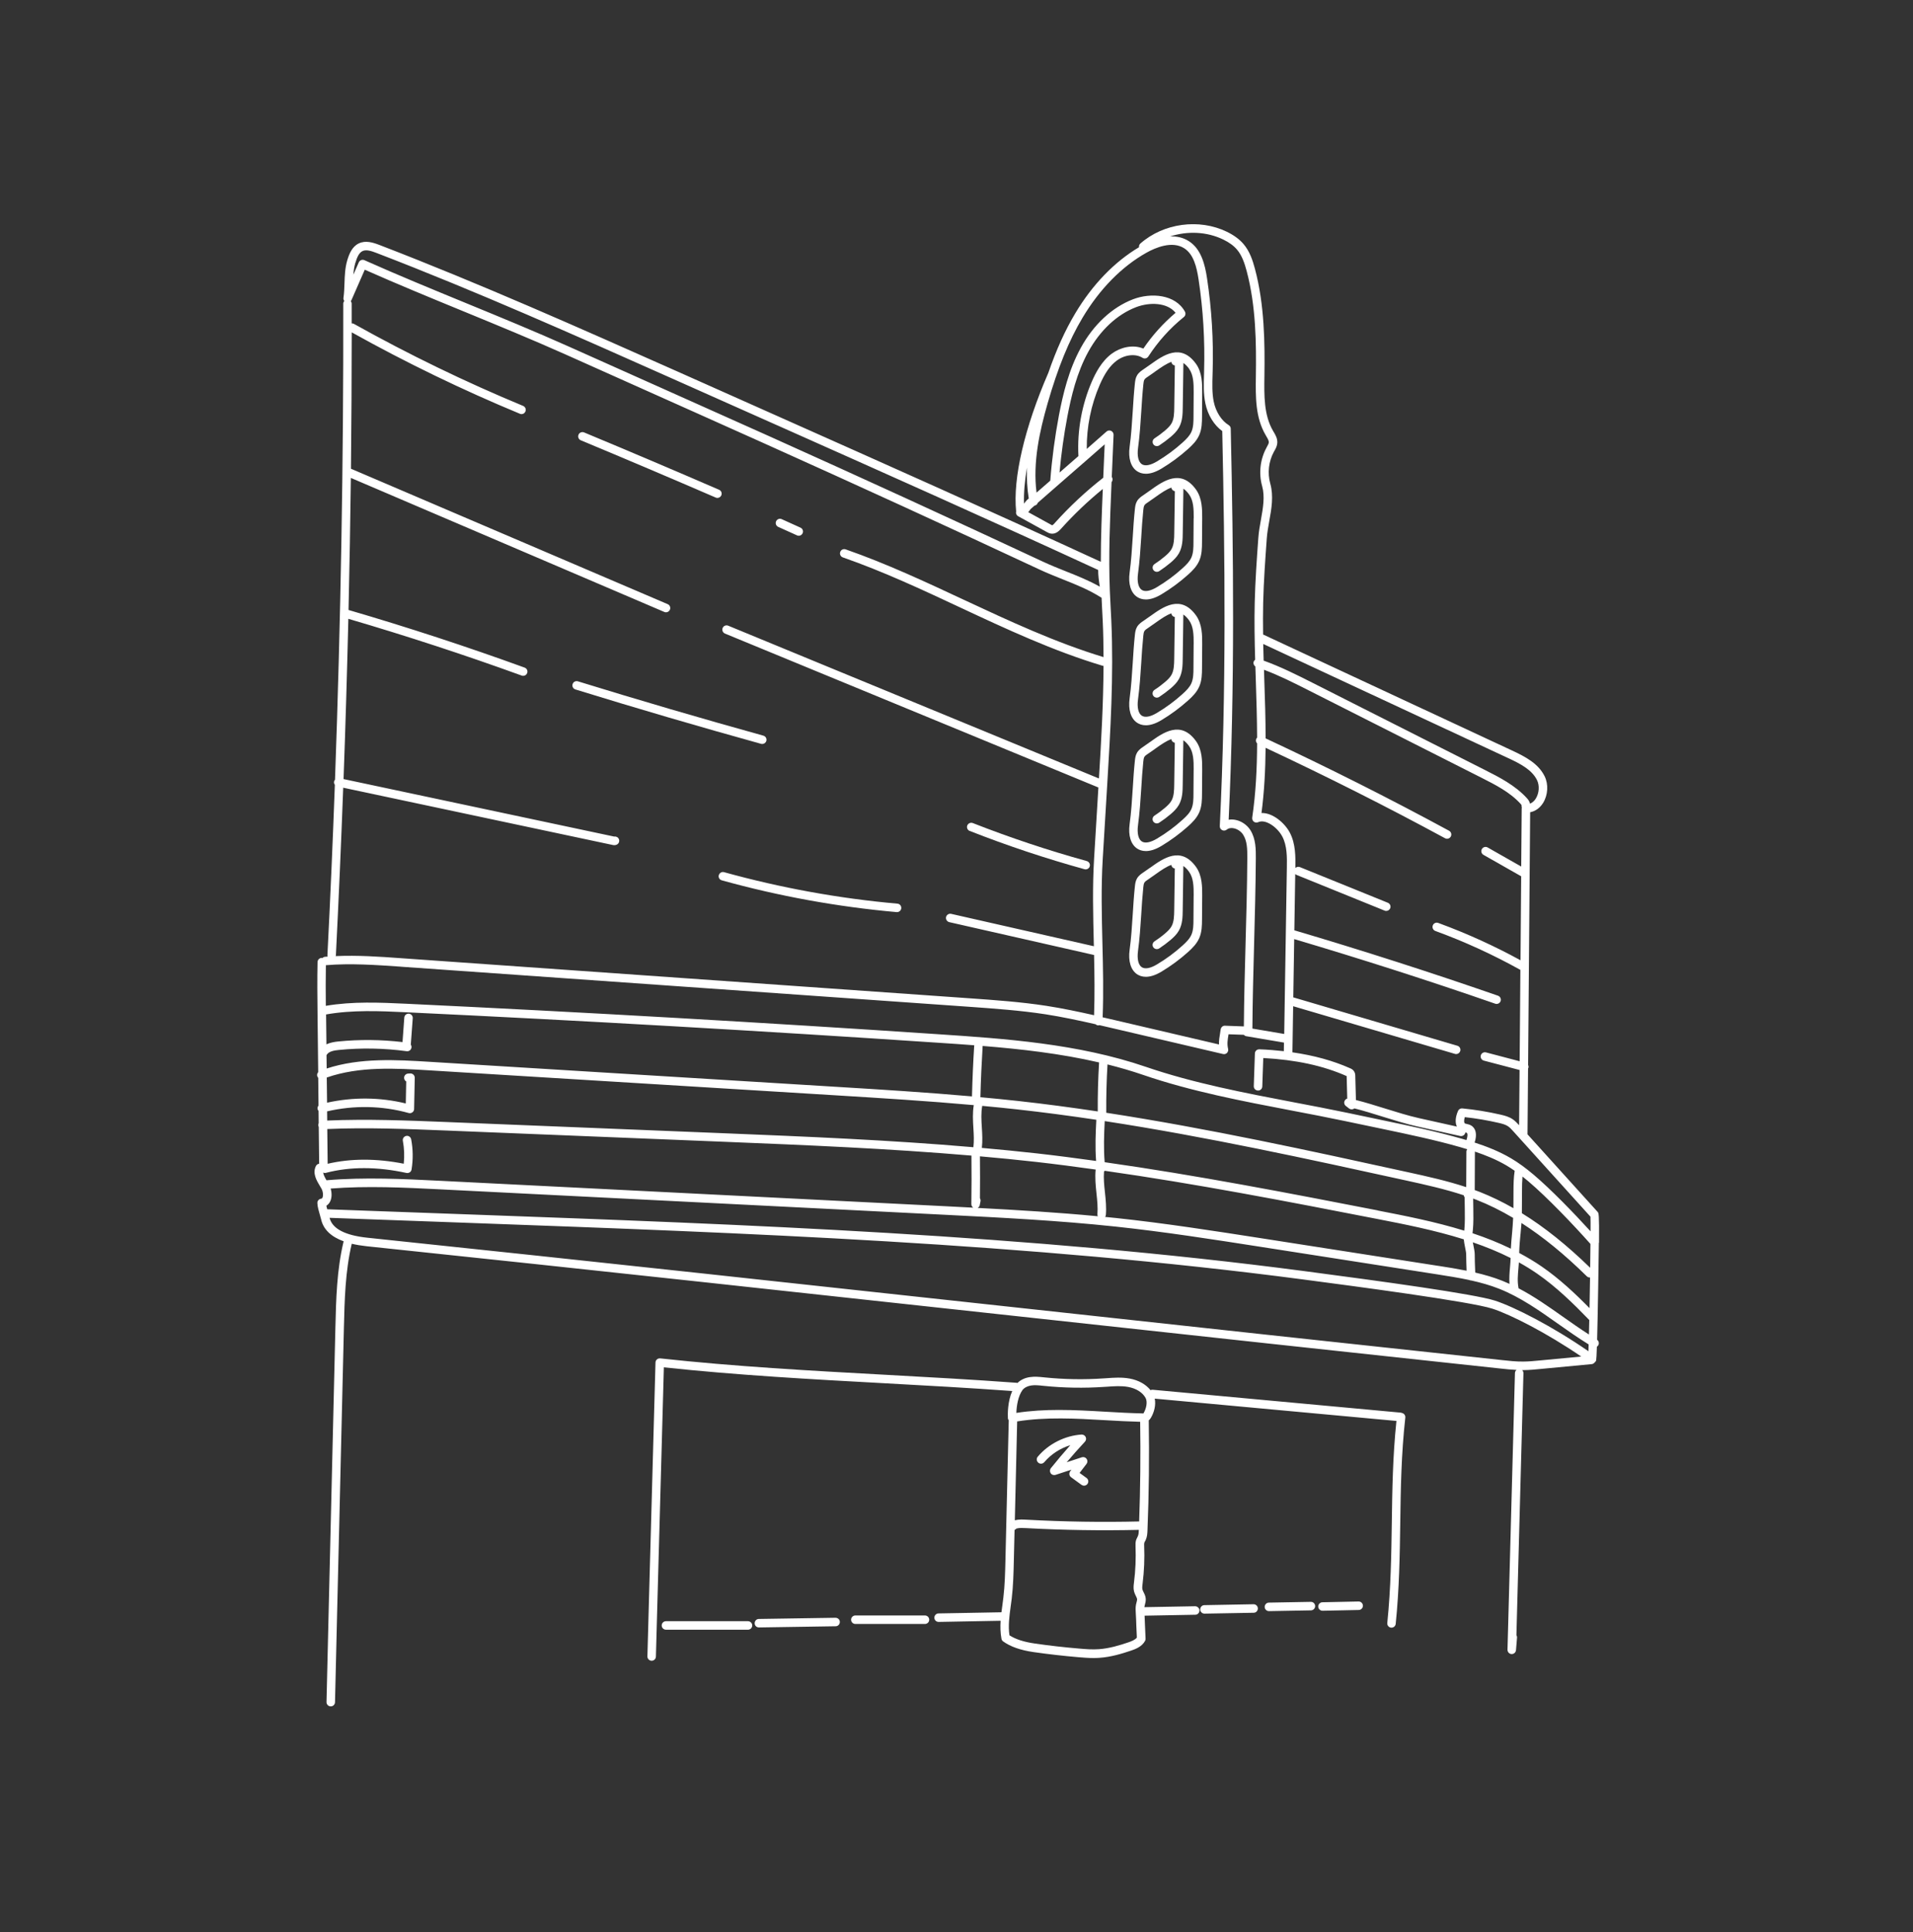 <svg xmlns="http://www.w3.org/2000/svg" fill="none" viewBox="0 0 100 101" height="101" width="100">
<rect x="0" y="0" width="100" height="101" fill="#333333" stroke="none"/>
<g clip-path="url(#clip0_2166_4841)">
<path fill="white" d="M83.587 64.967C83.587 64.967 83.587 64.958 83.587 64.954C83.6 63.452 83.571 63.418 83.513 63.354L79.849 59.301L79.878 55.859C79.885 55.846 79.892 55.835 79.896 55.819C79.909 55.766 79.9 55.715 79.88 55.671L79.987 42.462C80.26 42.41 80.5 42.239 80.665 41.973C80.92 41.559 80.951 40.999 80.743 40.58C80.414 39.915 79.745 39.562 79.029 39.229L66.027 33.17C66.02 32.614 66.018 32.056 66.031 31.506C66.058 30.386 66.14 29.248 66.22 28.144C66.24 27.851 66.294 27.557 66.349 27.244C66.465 26.6 66.585 25.933 66.403 25.286C66.247 24.729 66.316 24.116 66.596 23.609L66.62 23.567C66.685 23.453 66.756 23.325 66.769 23.162C66.787 22.927 66.671 22.731 66.576 22.573L66.547 22.525C66.067 21.705 66.08 20.678 66.096 19.674C66.12 17.945 66.105 15.944 65.6 14.05C65.481 13.604 65.327 13.139 65.007 12.762C64.796 12.513 64.512 12.302 64.141 12.12C62.685 11.411 60.824 11.662 59.61 12.733C59.553 12.784 59.533 12.855 59.541 12.924C58.257 13.688 57.108 14.875 56.213 16.372C55.682 17.259 55.222 18.27 54.802 19.487C53.553 22.367 52.94 25.006 53.118 26.742C53.111 26.766 53.109 26.793 53.111 26.82C53.12 26.891 53.162 26.955 53.225 26.988L54.724 27.815C54.78 27.846 54.855 27.886 54.951 27.897C55.209 27.928 55.384 27.73 55.471 27.635C56.14 26.891 56.871 26.195 57.648 25.562C57.595 26.813 57.544 28.09 57.544 29.37C51.985 26.806 46.306 24.276 40.811 21.827L35.392 19.412C30.328 17.161 25.093 14.83 19.834 12.806C19.497 12.677 19.108 12.553 18.75 12.728C18.403 12.897 18.255 13.268 18.152 13.611C18.035 14.01 18.021 14.417 18.008 14.81C17.999 15.072 17.99 15.321 17.955 15.57C17.946 15.63 17.963 15.69 17.999 15.735C17.966 15.772 17.944 15.821 17.944 15.877C17.959 24.131 17.812 32.465 17.512 40.76C17.49 40.786 17.473 40.817 17.464 40.853C17.45 40.917 17.468 40.98 17.504 41.028C17.395 44.01 17.266 46.985 17.115 49.947C17.115 49.969 17.119 49.989 17.124 50.009C17.079 50.011 17.035 50.014 16.992 50.018C16.939 50.023 16.893 50.047 16.857 50.083C16.846 50.083 16.837 50.076 16.826 50.076C16.708 50.072 16.602 50.169 16.599 50.294C16.579 51.198 16.588 52.118 16.599 53.015L16.633 56.05C16.579 56.111 16.559 56.195 16.59 56.275C16.602 56.302 16.617 56.326 16.635 56.346L16.65 57.795C16.608 57.848 16.586 57.917 16.604 57.988C16.613 58.023 16.63 58.05 16.653 58.077L16.659 58.717C16.644 58.748 16.635 58.783 16.637 58.821C16.637 58.855 16.648 58.886 16.662 58.912L16.684 60.836C16.613 60.845 16.548 60.89 16.513 60.959C16.324 61.341 16.55 61.714 16.73 62.014C16.755 62.054 16.779 62.094 16.802 62.134C16.886 62.281 16.91 62.507 16.853 62.618C16.835 62.654 16.817 62.663 16.79 62.665C16.675 62.676 16.586 62.776 16.59 62.892C16.595 63.081 16.662 63.303 16.717 63.496C16.744 63.585 16.768 63.669 16.786 63.745C16.904 64.269 17.299 64.651 17.968 64.894C17.966 64.903 17.959 64.909 17.957 64.918C17.604 66.398 17.568 67.929 17.532 69.408L17.068 88.979C17.066 89.101 17.161 89.203 17.286 89.205H17.29C17.41 89.205 17.51 89.11 17.512 88.988L17.977 69.417C18.012 67.96 18.048 66.453 18.388 65.02C18.619 65.076 18.875 65.118 19.157 65.149C30.79 66.369 42.642 67.66 54.105 68.909C62.086 69.777 70.338 70.677 78.439 71.544C78.712 71.573 78.994 71.604 79.276 71.617C79.227 71.655 79.194 71.71 79.192 71.777L78.803 86.241C78.801 86.361 78.892 86.464 79.014 86.47C79.018 86.47 79.023 86.47 79.025 86.47C79.141 86.47 79.236 86.381 79.247 86.266L79.301 85.615C79.305 85.566 79.292 85.522 79.269 85.481L79.636 71.79C79.636 71.726 79.612 71.668 79.567 71.626C79.576 71.626 79.583 71.626 79.592 71.626C79.605 71.626 79.621 71.626 79.634 71.626C79.938 71.624 80.24 71.595 80.534 71.566L83.204 71.313C83.269 71.306 83.322 71.273 83.358 71.226C83.376 71.213 83.393 71.195 83.407 71.177C83.407 71.177 83.407 71.177 83.407 71.175C83.415 71.164 83.424 71.15 83.431 71.137C83.433 71.13 83.438 71.124 83.44 71.102C83.44 71.097 83.44 71.093 83.44 71.088C83.449 71.022 83.462 70.855 83.475 70.402C83.504 70.384 83.529 70.359 83.547 70.328C83.604 70.231 83.576 70.106 83.487 70.039C83.502 69.471 83.522 68.604 83.544 67.269C83.562 66.258 83.571 65.518 83.578 64.969L83.587 64.967ZM20.945 50.536L50.674 52.633C51.983 52.727 53.336 52.822 54.649 53.024C55.524 53.16 56.404 53.349 57.266 53.544C57.304 53.578 57.349 53.6 57.402 53.604C57.406 53.604 57.408 53.604 57.413 53.604C57.435 53.604 57.453 53.598 57.473 53.593C57.715 53.649 57.955 53.704 58.193 53.76L63.932 55.102C63.95 55.106 63.965 55.108 63.983 55.108C64.041 55.108 64.099 55.086 64.141 55.042C64.194 54.986 64.216 54.908 64.198 54.833C64.136 54.577 64.172 54.358 64.219 54.08C64.219 54.075 64.219 54.073 64.219 54.069L65.018 54.097C65.049 54.133 65.092 54.16 65.141 54.169L67.118 54.504L67.111 54.953C66.7 54.906 66.276 54.873 65.829 54.855C65.772 54.855 65.712 54.873 65.669 54.915C65.625 54.955 65.6 55.011 65.598 55.071L65.54 56.782C65.536 56.904 65.632 57.006 65.756 57.01C65.883 57.019 65.98 56.919 65.985 56.797L66.036 55.311C67.74 55.402 69.167 55.711 70.389 56.253C70.391 56.253 70.393 56.253 70.395 56.255C70.395 56.259 70.395 56.264 70.395 56.266L70.426 57.43C70.369 57.448 70.317 57.49 70.289 57.548C70.244 57.641 70.271 57.755 70.353 57.817L70.52 57.948C70.589 58.001 70.68 58.01 70.757 57.972C70.773 57.964 70.786 57.955 70.8 57.944C71.273 58.063 71.775 58.219 72.264 58.372C72.873 58.561 73.499 58.757 74.079 58.886L76.33 59.388C76.346 59.392 76.363 59.392 76.379 59.392C76.481 59.392 76.572 59.321 76.597 59.219C76.597 59.212 76.597 59.206 76.597 59.199C76.625 59.206 76.654 59.212 76.67 59.221C76.73 59.255 76.721 59.414 76.656 59.601C76.59 59.581 76.525 59.561 76.461 59.543C75.128 59.161 73.753 58.872 72.417 58.592L70.404 58.17C69.491 57.979 68.549 57.799 67.636 57.626C65.049 57.133 62.374 56.621 59.901 55.773C56.355 54.557 52.491 54.297 49.081 54.069C39.84 53.449 30.468 52.913 21.227 52.473C19.854 52.409 18.437 52.344 17.032 52.582C17.026 51.88 17.021 51.167 17.035 50.458C18.328 50.351 19.654 50.445 20.939 50.534L20.945 50.536ZM66.156 39.093C69.318 40.573 72.473 42.159 75.537 43.821C75.57 43.839 75.606 43.848 75.643 43.848C75.721 43.848 75.799 43.806 75.839 43.732C75.897 43.624 75.857 43.49 75.75 43.43C72.617 41.73 69.391 40.109 66.158 38.6C66.158 37.584 66.125 36.571 66.091 35.576C66.085 35.389 66.08 35.2 66.074 35.014C66.878 35.316 67.658 35.709 68.416 36.094L77.421 40.648C78.165 41.024 78.934 41.413 79.492 42.028C79.52 42.062 79.534 42.079 79.538 42.088C79.534 42.13 79.538 42.179 79.552 42.226C79.552 42.235 79.545 42.244 79.545 42.255L79.52 45.301L77.765 44.303C77.659 44.243 77.523 44.281 77.463 44.388C77.403 44.495 77.441 44.63 77.547 44.69L79.518 45.81L79.483 50.2C78.127 49.458 76.71 48.812 75.261 48.278C75.25 48.272 75.237 48.267 75.223 48.263L75.17 48.245C75.055 48.209 74.932 48.272 74.895 48.387C74.857 48.501 74.917 48.625 75.028 48.667C76.557 49.225 78.054 49.911 79.476 50.703L79.438 55.48L77.679 55.017C77.561 54.986 77.439 55.057 77.407 55.175C77.376 55.293 77.448 55.415 77.565 55.446L79.434 55.937L79.409 58.823C79.314 58.717 79.207 58.601 79.072 58.51C78.876 58.379 78.661 58.321 78.436 58.27C77.781 58.119 77.11 58.01 76.441 57.944C76.346 57.935 76.254 57.988 76.217 58.077C76.074 58.404 76.059 58.69 76.157 58.895L74.181 58.455C73.621 58.33 73.002 58.137 72.402 57.95C71.895 57.792 71.375 57.63 70.88 57.506L70.846 56.255C70.846 56.193 70.842 56.09 70.775 55.995C70.713 55.908 70.629 55.868 70.575 55.846C69.68 55.448 68.682 55.175 67.56 55.013L67.598 52.602L76.057 55.095C76.077 55.102 76.099 55.104 76.119 55.104C76.214 55.104 76.303 55.042 76.332 54.944C76.368 54.826 76.299 54.702 76.181 54.669L67.605 52.14L67.653 49.094C71.168 50.136 74.704 51.269 78.161 52.471C78.185 52.48 78.21 52.484 78.234 52.484C78.325 52.484 78.412 52.427 78.443 52.336C78.483 52.22 78.421 52.093 78.305 52.053C74.801 50.836 71.22 49.687 67.66 48.634L67.707 45.69C67.727 45.712 67.754 45.728 67.782 45.741L72.379 47.605C72.406 47.616 72.435 47.621 72.464 47.621C72.553 47.621 72.635 47.567 72.671 47.483C72.717 47.37 72.662 47.241 72.548 47.194L67.951 45.33C67.867 45.297 67.776 45.317 67.713 45.377C67.722 44.81 67.734 44.11 67.42 43.519C67.16 43.033 66.54 42.484 65.943 42.502C66.091 41.373 66.147 40.235 66.158 39.098L66.156 39.093ZM78.907 67.118C78.785 67.062 78.663 67.009 78.536 66.958C78.074 66.775 77.596 66.638 77.117 66.527L77.11 66.36C77.099 66.105 77.09 65.842 77.09 65.58C77.09 65.44 77.056 65.276 77.021 65.105C77.01 65.051 76.999 64.998 76.99 64.945C77.665 65.176 78.33 65.445 78.965 65.765C78.961 65.92 78.95 66.078 78.934 66.245C78.909 66.531 78.885 66.824 78.907 67.115V67.118ZM75.195 66.178L65.98 64.74C63.481 64.351 60.897 63.947 58.335 63.674C58.146 63.654 57.957 63.636 57.768 63.618C57.791 63.587 57.806 63.554 57.808 63.514C57.842 63.116 57.8 62.721 57.76 62.338C57.719 61.961 57.682 61.605 57.711 61.25C57.717 61.245 57.722 61.239 57.728 61.232C57.735 61.223 57.737 61.214 57.744 61.205C62.525 61.885 67.298 62.809 71.942 63.714C73.415 64 74.99 64.309 76.517 64.789C76.528 64.92 76.557 65.058 76.583 65.196C76.612 65.338 76.643 65.487 76.643 65.58C76.643 65.851 76.654 66.118 76.663 66.378V66.429C76.172 66.331 75.679 66.251 75.19 66.176L75.195 66.178ZM17.068 61.703C16.975 61.545 16.908 61.412 16.895 61.301C16.937 61.319 16.986 61.328 17.035 61.314C18.299 60.983 19.717 60.985 21.25 61.319C21.265 61.321 21.281 61.323 21.296 61.323C21.341 61.323 21.385 61.31 21.421 61.285C21.472 61.252 21.505 61.196 21.514 61.136C21.599 60.612 21.592 60.081 21.494 59.561C21.472 59.441 21.356 59.359 21.236 59.383C21.116 59.406 21.036 59.521 21.059 59.641C21.132 60.037 21.148 60.437 21.105 60.836C19.674 60.554 18.341 60.556 17.128 60.839L17.108 59.023C19.181 58.934 21.287 59.019 23.329 59.101L37.82 59.688C42.078 59.861 46.448 60.041 50.781 60.412C50.789 61.254 50.789 62.107 50.776 62.949C50.776 63.027 50.816 63.094 50.876 63.134C50.385 63.109 49.896 63.083 49.41 63.058L23.036 61.73C21.081 61.632 19.059 61.532 17.066 61.701L17.068 61.703ZM51.325 58.95C51.3 58.552 51.278 58.177 51.345 57.812C51.952 57.868 52.558 57.928 53.16 57.995C54.544 58.148 55.926 58.332 57.309 58.539C57.273 59.246 57.242 59.97 57.297 60.692C56.273 60.55 55.247 60.414 54.222 60.299C53.26 60.19 52.294 60.097 51.325 60.01C51.367 59.652 51.347 59.294 51.325 58.948V58.95ZM17.066 55.16C17.066 55.16 17.077 55.146 17.084 55.137C17.186 54.962 17.477 54.911 17.717 54.889C18.89 54.773 20.076 54.795 21.245 54.953C21.252 54.953 21.261 54.953 21.267 54.955C21.39 54.968 21.494 54.88 21.51 54.76C21.516 54.704 21.501 54.653 21.474 54.611L21.576 53.231C21.585 53.109 21.494 53.002 21.372 52.993C21.247 52.982 21.143 53.075 21.134 53.198L21.041 54.477C19.925 54.346 18.794 54.335 17.677 54.446C17.479 54.466 17.257 54.504 17.064 54.595L17.046 53.033C18.426 52.789 19.843 52.853 21.216 52.918C30.455 53.355 39.822 53.893 49.061 54.513C49.67 54.553 50.294 54.595 50.927 54.644C50.87 55.528 50.832 56.426 50.809 57.317C48.425 57.106 46.03 56.957 43.695 56.815L22.443 55.508C20.743 55.404 18.83 55.286 17.077 55.859L17.068 55.157L17.066 55.16ZM76.701 60.077C76.674 60.112 76.654 60.157 76.654 60.205L76.645 62.061C75.646 61.73 74.617 61.503 73.613 61.283C68.456 60.152 63.161 58.992 57.828 58.172C57.822 57.333 57.844 56.484 57.893 55.646C58.524 55.804 59.148 55.984 59.761 56.195C62.263 57.053 64.954 57.566 67.556 58.063C68.467 58.237 69.407 58.417 70.315 58.608L72.331 59.03C73.653 59.308 75.021 59.594 76.339 59.972C76.457 60.005 76.577 60.041 76.699 60.079L76.701 60.077ZM72.026 63.278C67.356 62.37 62.559 61.441 57.746 60.757C57.684 60.045 57.713 59.317 57.748 58.608C63.072 59.426 68.362 60.585 73.517 61.716C74.512 61.934 75.534 62.161 76.519 62.487C76.519 62.494 76.519 62.501 76.519 62.51C76.528 62.541 76.543 62.567 76.561 62.592L76.57 63.196C76.574 63.545 76.581 63.905 76.55 64.254C76.548 64.28 76.546 64.307 76.541 64.336C75.028 63.869 73.477 63.565 72.024 63.283L72.026 63.278ZM57.386 58.103C55.995 57.895 54.602 57.708 53.209 57.555C52.558 57.484 51.905 57.419 51.249 57.359C51.272 56.466 51.312 55.566 51.367 54.68C53.356 54.84 55.431 55.075 57.453 55.542C57.402 56.391 57.377 57.253 57.384 58.103H57.386ZM51.216 62.994L51.254 62.803C51.265 62.745 51.254 62.69 51.225 62.643C51.234 61.912 51.232 61.176 51.225 60.45C52.209 60.536 53.194 60.632 54.171 60.743C55.207 60.861 56.242 60.996 57.275 61.141C57.231 61.563 57.275 61.981 57.317 62.385C57.357 62.763 57.395 63.12 57.366 63.478C57.364 63.516 57.373 63.549 57.386 63.583C55.293 63.383 53.18 63.256 51.103 63.147C51.16 63.116 51.205 63.065 51.218 62.996L51.216 62.994ZM76.974 64.469C76.981 64.409 76.988 64.349 76.994 64.289C77.028 63.918 77.021 63.545 77.016 63.185L77.008 62.658C77.065 62.681 77.123 62.701 77.179 62.723C77.821 62.974 78.459 63.289 79.098 63.669C79.087 63.934 79.065 64.207 79.041 64.478C79.016 64.743 78.992 65.014 78.978 65.278C78.33 64.963 77.659 64.698 76.974 64.469ZM79.483 64.52C79.501 64.327 79.518 64.132 79.534 63.936C80.658 64.656 81.787 65.578 82.947 66.72C82.989 66.762 83.047 66.784 83.102 66.784C83.107 66.784 83.113 66.782 83.118 66.782C83.109 67.318 83.1 67.867 83.091 68.386C82.338 67.62 81.516 66.849 80.598 66.216C80.218 65.953 79.82 65.718 79.414 65.502C79.421 65.187 79.449 64.849 79.481 64.522L79.483 64.52ZM83.124 66.276C81.916 65.098 80.734 64.151 79.554 63.423L79.561 62.245C79.561 62.001 79.565 61.752 79.587 61.508C79.685 61.585 79.785 61.667 79.887 61.752C80.896 62.609 82.254 64.034 83.138 65.029C83.135 65.407 83.129 65.831 83.124 66.276ZM79.116 62.243L79.112 63.16C78.523 62.823 77.934 62.541 77.343 62.307C77.259 62.274 77.174 62.245 77.09 62.214L77.099 60.205C77.099 60.205 77.099 60.205 77.099 60.203C77.65 60.388 78.225 60.619 78.756 60.932C78.896 61.014 79.036 61.108 79.178 61.205C79.123 61.554 79.118 61.903 79.116 62.243ZM17.079 56.331C18.786 55.733 20.707 55.848 22.412 55.953L43.664 57.259C46.041 57.406 48.479 57.555 50.903 57.773C50.836 58.177 50.858 58.584 50.883 58.979C50.905 59.326 50.921 59.654 50.883 59.974C46.519 59.597 42.122 59.417 37.838 59.243L23.347 58.657C21.303 58.575 19.19 58.49 17.104 58.579L17.099 58.099C18.506 57.773 19.974 57.799 21.365 58.186C21.385 58.19 21.405 58.195 21.425 58.195C21.472 58.195 21.518 58.179 21.558 58.15C21.614 58.11 21.647 58.046 21.647 57.977L21.681 56.344C21.681 56.282 21.656 56.222 21.612 56.179C21.567 56.137 21.505 56.115 21.445 56.117L21.332 56.124C21.21 56.133 21.116 56.237 21.125 56.359C21.13 56.435 21.172 56.499 21.234 56.537L21.212 57.686C19.863 57.357 18.452 57.346 17.097 57.646L17.081 56.333L17.079 56.331ZM17.104 63.216C17.086 63.154 17.07 63.092 17.059 63.034C17.139 62.985 17.206 62.912 17.253 62.821C17.357 62.616 17.35 62.354 17.284 62.134C19.19 61.987 21.132 62.081 23.014 62.176L49.388 63.505C52.309 63.652 55.331 63.805 58.288 64.12C60.839 64.391 63.419 64.794 65.925 65.185L75.124 66.62C75.679 66.707 76.243 66.796 76.801 66.915C76.832 66.931 76.865 66.94 76.899 66.94C76.901 66.94 76.905 66.94 76.908 66.94C77.405 67.051 77.896 67.187 78.37 67.375C79.472 67.811 80.472 68.517 81.438 69.2C81.956 69.566 82.493 69.942 83.044 70.282C83.04 70.417 83.036 70.537 83.033 70.639C81.158 69.34 79.152 68.32 78.152 67.995C77.074 67.647 72.244 66.984 68.156 66.447C53.74 64.551 38.98 64.014 24.705 63.494L17.099 63.218L17.104 63.216ZM81.696 68.833C80.956 68.311 80.196 67.773 79.378 67.347C79.378 67.338 79.378 67.329 79.378 67.32C79.312 66.998 79.343 66.651 79.376 66.284C79.385 66.189 79.392 66.091 79.398 65.993C79.723 66.173 80.038 66.367 80.345 66.578C81.356 67.275 82.256 68.157 83.078 69.008C83.071 69.277 83.067 69.533 83.06 69.764C82.596 69.468 82.14 69.146 81.696 68.833ZM83.142 64.369C82.262 63.403 81.082 62.185 80.174 61.414C79.756 61.061 79.367 60.776 78.981 60.55C78.365 60.188 77.703 59.93 77.083 59.73C77.223 59.315 77.156 58.981 76.892 58.832C76.817 58.79 76.739 58.772 76.677 58.759C76.639 58.75 76.605 58.743 76.585 58.735C76.525 58.703 76.521 58.568 76.57 58.401C77.163 58.466 77.756 58.566 78.338 58.701C78.521 58.743 78.694 58.788 78.827 58.877C78.925 58.941 79.01 59.037 79.101 59.137L83.14 63.605C83.144 63.72 83.147 63.996 83.144 64.371L83.142 64.369ZM78.843 39.633C79.483 39.931 80.081 40.244 80.345 40.78C80.485 41.062 80.46 41.459 80.285 41.742C80.223 41.844 80.123 41.959 79.976 42.011C79.952 41.873 79.858 41.773 79.818 41.728C79.205 41.053 78.361 40.626 77.619 40.251L68.613 35.696C67.791 35.28 66.945 34.854 66.056 34.536C66.047 34.247 66.04 33.956 66.034 33.665L78.841 39.633H78.843ZM63.943 12.522C64.258 12.675 64.494 12.848 64.665 13.051C64.927 13.359 65.061 13.771 65.167 14.166C65.658 16.006 65.674 17.97 65.649 19.678C65.634 20.734 65.618 21.825 66.163 22.751L66.194 22.805C66.265 22.925 66.332 23.036 66.325 23.129C66.32 23.193 66.276 23.269 66.231 23.351L66.207 23.398C65.874 24.007 65.789 24.74 65.976 25.409C66.129 25.957 66.025 26.546 65.914 27.168C65.858 27.479 65.8 27.799 65.778 28.119C65.698 29.226 65.616 30.37 65.589 31.499C65.565 32.492 65.583 33.498 65.612 34.489C65.578 34.516 65.549 34.549 65.534 34.592C65.503 34.687 65.543 34.787 65.623 34.843C65.632 35.094 65.638 35.345 65.647 35.592C65.68 36.571 65.709 37.565 65.714 38.56C65.698 38.578 65.683 38.596 65.672 38.618C65.632 38.704 65.652 38.8 65.714 38.864C65.709 40.164 65.647 41.468 65.458 42.746C65.447 42.826 65.481 42.908 65.545 42.957C65.609 43.006 65.698 43.015 65.772 42.981C66.154 42.804 66.771 43.244 67.027 43.724C67.287 44.212 67.278 44.823 67.269 45.363L67.131 54.053L65.467 53.771C65.478 52.304 65.518 50.82 65.556 49.383C65.596 47.907 65.636 46.381 65.647 44.872C65.649 44.423 65.654 43.864 65.365 43.401C65.189 43.119 64.876 42.908 64.55 42.855C64.439 42.837 64.33 42.835 64.227 42.855C64.558 35.812 64.476 28.87 64.336 22.409C64.336 22.334 64.294 22.265 64.23 22.225C63.854 21.996 63.554 21.527 63.447 21C63.354 20.543 63.37 20.054 63.385 19.578L63.39 19.412C63.439 17.788 63.339 16.15 63.096 14.544C62.988 13.819 62.788 13.022 62.152 12.611C61.841 12.411 61.501 12.346 61.166 12.362C62.07 12.066 63.088 12.106 63.947 12.524L63.943 12.522ZM54.76 21.096C55.298 19.223 55.88 17.794 56.593 16.603C57.488 15.106 58.639 13.935 59.926 13.213C60.392 12.951 61.272 12.571 61.908 12.982C62.394 13.297 62.554 13.95 62.654 14.608C62.894 16.188 62.99 17.801 62.943 19.398L62.939 19.563C62.923 20.063 62.905 20.581 63.01 21.089C63.134 21.694 63.461 22.225 63.892 22.536C64.032 29.064 64.112 36.078 63.763 43.188C63.759 43.275 63.805 43.357 63.885 43.397C63.963 43.437 64.056 43.426 64.125 43.373C64.239 43.279 64.379 43.279 64.474 43.297C64.676 43.33 64.878 43.466 64.987 43.641C65.192 43.968 65.205 44.375 65.201 44.874C65.192 46.379 65.15 47.903 65.109 49.376C65.072 50.776 65.032 52.222 65.021 53.658L64.038 53.622C63.925 53.613 63.827 53.7 63.81 53.813C63.801 53.882 63.79 53.949 63.779 54.013C63.745 54.209 63.714 54.4 63.721 54.602L58.293 53.333C58.077 53.282 57.857 53.231 57.639 53.182C57.691 51.887 57.66 50.585 57.628 49.321C57.593 47.874 57.555 46.379 57.644 44.906L57.877 41.044C58.046 38.233 58.222 35.325 58.093 32.456C58.082 32.219 58.068 31.981 58.057 31.743C58.042 31.452 58.026 31.161 58.015 30.872C57.942 29.059 58.022 27.213 58.097 25.426L58.106 25.202C58.171 25.127 58.175 25.015 58.117 24.933L58.211 22.736C58.215 22.647 58.164 22.565 58.084 22.525C58.004 22.487 57.908 22.5 57.842 22.56C57.502 22.862 57.155 23.167 56.809 23.469C56.8 22.323 57.029 21.172 57.486 20.121C57.757 19.498 58.033 19.105 58.384 18.847C58.806 18.536 59.359 18.479 59.724 18.705C59.826 18.77 59.961 18.739 60.028 18.636C60.535 17.854 61.159 17.159 61.886 16.572C61.97 16.506 61.992 16.386 61.941 16.292C61.443 15.386 60.168 15.284 59.221 15.648C58.131 16.068 57.162 16.97 56.495 18.188C55.862 19.343 55.564 20.616 55.355 21.709C55.142 22.836 54.989 23.984 54.902 25.127C54.662 25.335 54.425 25.542 54.184 25.753C53.98 24.155 54.353 22.516 54.76 21.098V21.096ZM56.373 23.827C56.373 23.827 56.375 23.836 56.377 23.84C56.089 24.091 55.8 24.344 55.515 24.591C55.473 24.629 55.429 24.666 55.386 24.704C55.475 23.729 55.611 22.751 55.793 21.789C55.995 20.729 56.282 19.498 56.886 18.396C57.504 17.27 58.391 16.441 59.384 16.059C60.095 15.786 61.017 15.81 61.452 16.352C60.808 16.897 60.241 17.525 59.768 18.223C59.202 17.988 58.553 18.17 58.124 18.483C57.582 18.881 57.269 19.503 57.08 19.936C56.551 21.154 56.306 22.5 56.373 23.827ZM53.687 24.456C53.665 24.989 53.689 25.526 53.778 26.062C53.685 26.126 53.605 26.224 53.538 26.317C53.536 26.32 53.533 26.322 53.529 26.324C53.511 25.775 53.565 25.146 53.685 24.456H53.687ZM55.138 27.342C55.047 27.444 55.011 27.459 55.002 27.459C54.991 27.459 54.958 27.439 54.938 27.428L53.751 26.775C53.796 26.724 53.834 26.671 53.865 26.624C53.867 26.62 53.871 26.615 53.873 26.613C53.942 26.553 54.011 26.493 54.08 26.433C54.118 26.424 54.153 26.411 54.184 26.384C54.213 26.357 54.236 26.324 54.247 26.286C54.769 25.829 55.293 25.371 55.806 24.924C56.444 24.369 57.102 23.798 57.746 23.229L57.671 24.975C56.76 25.686 55.909 26.482 55.138 27.34V27.342ZM18.579 13.737C18.657 13.475 18.755 13.222 18.946 13.128C19.143 13.031 19.414 13.122 19.677 13.222C24.927 15.239 30.155 17.57 35.214 19.823L40.602 22.223L40.629 22.234C46.139 24.689 51.836 27.226 57.406 29.797C57.4 30.041 57.444 30.383 57.491 30.67C56.913 30.343 56.304 30.101 55.713 29.866C55.327 29.712 54.927 29.552 54.54 29.372C49.794 27.155 44.97 24.944 40.2 22.8C38.982 22.254 37.763 21.707 36.543 21.163L29.737 18.119C27.991 17.337 26.16 16.586 24.387 15.857C22.618 15.13 20.79 14.379 19.05 13.602C19.021 13.588 18.99 13.582 18.959 13.582C18.932 13.582 18.906 13.586 18.879 13.597C18.823 13.619 18.779 13.662 18.755 13.715L18.472 14.359C18.488 14.144 18.517 13.937 18.577 13.735L18.579 13.737ZM17.557 49.969C17.703 47.05 17.832 44.117 17.941 41.179L32.046 44.177C32.068 44.181 32.09 44.184 32.112 44.184C32.152 44.184 32.195 44.175 32.232 44.159C32.346 44.112 32.399 43.981 32.352 43.868C32.312 43.77 32.208 43.717 32.11 43.735L17.959 40.728C18.061 37.938 18.143 35.145 18.21 32.35C21.247 33.241 24.296 34.238 27.273 35.318C27.298 35.327 27.324 35.331 27.349 35.331C27.44 35.331 27.524 35.276 27.558 35.185C27.6 35.069 27.54 34.943 27.424 34.901C24.402 33.803 21.305 32.79 18.219 31.888C18.272 29.586 18.312 27.284 18.341 24.984L34.728 31.992C34.756 32.003 34.785 32.01 34.814 32.01C34.901 32.01 34.983 31.959 35.019 31.874C35.068 31.761 35.014 31.63 34.901 31.583L18.346 24.504C18.372 22.122 18.383 19.745 18.386 17.374C21.223 18.956 24.18 20.389 27.178 21.631C27.206 21.643 27.235 21.649 27.262 21.649C27.349 21.649 27.431 21.598 27.466 21.512C27.513 21.398 27.46 21.269 27.346 21.22C24.329 19.97 21.352 18.525 18.499 16.93C18.463 16.91 18.423 16.903 18.383 16.905C18.383 16.561 18.383 16.217 18.383 15.875C18.383 15.826 18.363 15.781 18.337 15.743C18.35 15.728 18.363 15.71 18.372 15.69L19.068 14.099C20.752 14.848 22.509 15.57 24.214 16.27C25.982 16.997 27.811 17.748 29.551 18.525L36.356 21.569C37.576 22.114 38.794 22.66 40.011 23.207C44.779 25.351 49.603 27.559 54.347 29.777C54.744 29.963 55.151 30.123 55.542 30.281C56.264 30.568 56.946 30.841 57.584 31.252C57.593 31.421 57.599 31.59 57.608 31.759C57.622 31.994 57.633 32.232 57.644 32.468C57.673 33.094 57.684 33.723 57.686 34.352C55.171 33.59 52.74 32.454 50.387 31.357C48.39 30.423 46.324 29.457 44.204 28.719C44.088 28.679 43.962 28.739 43.922 28.857C43.882 28.973 43.942 29.099 44.059 29.139C46.157 29.87 48.214 30.83 50.201 31.761C52.591 32.879 55.064 34.034 57.639 34.805C57.655 34.809 57.671 34.812 57.686 34.812C57.677 36.785 57.564 38.762 57.446 40.697L38.067 32.71C37.954 32.663 37.823 32.716 37.776 32.83C37.729 32.943 37.783 33.072 37.896 33.121L57.417 41.168L57.193 44.872C57.102 46.365 57.142 47.87 57.177 49.325C57.177 49.372 57.177 49.42 57.182 49.467L49.721 47.774C49.601 47.747 49.483 47.823 49.454 47.941C49.428 48.061 49.503 48.178 49.621 48.207L57.191 49.925C57.215 50.962 57.228 52.022 57.191 53.073C56.373 52.889 55.542 52.713 54.707 52.584C53.373 52.378 52.011 52.282 50.694 52.189L20.965 50.092C19.845 50.011 18.692 49.931 17.544 49.983C17.544 49.978 17.546 49.974 17.546 49.969H17.557ZM80.496 71.121C80.212 71.148 79.918 71.177 79.634 71.179C79.254 71.184 78.865 71.141 78.487 71.099C70.386 70.233 62.134 69.333 54.156 68.464C42.693 67.216 30.839 65.924 19.206 64.705C18.032 64.582 17.368 64.231 17.228 63.665L24.691 63.936C38.956 64.456 53.705 64.991 68.1 66.884C70.715 67.229 76.841 68.035 78.016 68.415C78.963 68.722 80.854 69.682 82.658 70.917L80.494 71.121H80.496Z"></path>
<path fill="white" d="M60.123 19.063C60.008 19.145 59.894 19.228 59.783 19.301C59.67 19.377 59.528 19.47 59.437 19.625C59.354 19.768 59.339 19.921 59.325 20.043C59.274 20.521 59.243 21.01 59.214 21.481C59.174 22.101 59.134 22.743 59.05 23.358C58.968 23.951 59.112 24.418 59.443 24.636C59.552 24.707 59.701 24.767 59.899 24.767C60.112 24.767 60.379 24.698 60.71 24.5C61.207 24.203 61.676 23.856 62.107 23.469C62.334 23.267 62.56 23.038 62.689 22.743C62.829 22.423 62.832 22.078 62.834 21.774L62.843 20.523C62.845 20.083 62.849 19.481 62.52 19.021C61.723 17.915 60.799 18.579 60.125 19.063H60.123ZM62.158 19.281C62.385 19.597 62.401 20.03 62.398 20.521L62.389 21.772C62.389 22.047 62.385 22.329 62.283 22.567C62.194 22.772 62.029 22.945 61.812 23.14C61.403 23.509 60.956 23.838 60.483 24.12C60.139 24.327 59.856 24.378 59.688 24.267C59.508 24.147 59.434 23.831 59.49 23.42C59.577 22.787 59.619 22.138 59.659 21.51C59.688 21.043 59.719 20.559 59.768 20.09C59.776 20.005 59.788 19.91 59.821 19.85C59.859 19.785 59.945 19.728 60.028 19.674C60.145 19.597 60.263 19.512 60.383 19.425C60.708 19.192 60.983 19.006 61.232 18.919C61.239 18.957 61.25 18.994 61.276 19.028C61.312 19.072 61.361 19.099 61.414 19.105L61.383 21.301C61.379 21.581 61.374 21.898 61.239 22.136C61.158 22.276 61.03 22.396 60.903 22.505C60.727 22.654 60.543 22.792 60.352 22.916C60.25 22.983 60.221 23.12 60.288 23.223C60.33 23.287 60.401 23.323 60.474 23.323C60.516 23.323 60.559 23.311 60.596 23.287C60.803 23.152 61.003 23.003 61.192 22.843C61.35 22.707 61.512 22.556 61.627 22.354C61.818 22.016 61.823 21.623 61.827 21.305L61.861 18.977C61.961 19.043 62.061 19.143 62.161 19.281H62.158Z"></path>
<path fill="white" d="M60.123 25.637C60.008 25.72 59.894 25.802 59.783 25.875C59.676 25.946 59.528 26.042 59.437 26.197C59.354 26.339 59.339 26.493 59.325 26.615C59.274 27.093 59.243 27.581 59.214 28.052C59.174 28.672 59.134 29.314 59.05 29.93C58.968 30.523 59.112 30.99 59.443 31.208C59.552 31.279 59.701 31.339 59.899 31.339C60.112 31.339 60.379 31.27 60.71 31.072C61.207 30.774 61.676 30.428 62.107 30.041C62.334 29.839 62.56 29.61 62.689 29.314C62.829 28.995 62.832 28.65 62.834 28.346L62.843 27.095C62.845 26.655 62.849 26.053 62.52 25.593C61.723 24.486 60.799 25.151 60.125 25.635L60.123 25.637ZM62.396 27.093L62.387 28.344C62.387 28.619 62.383 28.901 62.281 29.139C62.192 29.343 62.027 29.517 61.809 29.712C61.401 30.081 60.954 30.41 60.481 30.692C60.136 30.899 59.854 30.95 59.685 30.839C59.505 30.719 59.432 30.403 59.488 29.992C59.574 29.359 59.617 28.71 59.657 28.081C59.685 27.615 59.717 27.13 59.765 26.662C59.774 26.577 59.785 26.482 59.819 26.422C59.856 26.357 59.945 26.297 60.025 26.246C60.143 26.168 60.261 26.084 60.381 25.997C60.705 25.764 60.981 25.577 61.232 25.491C61.239 25.528 61.25 25.566 61.276 25.597C61.312 25.642 61.361 25.668 61.414 25.677L61.383 27.872C61.379 28.152 61.374 28.47 61.239 28.708C61.158 28.85 61.03 28.968 60.903 29.077C60.73 29.223 60.545 29.363 60.352 29.488C60.25 29.555 60.221 29.692 60.288 29.794C60.33 29.859 60.401 29.894 60.474 29.894C60.516 29.894 60.559 29.883 60.596 29.859C60.803 29.723 61.003 29.572 61.192 29.415C61.35 29.279 61.512 29.128 61.627 28.926C61.818 28.588 61.823 28.195 61.827 27.877L61.861 25.548C61.961 25.615 62.061 25.715 62.161 25.853C62.387 26.168 62.403 26.602 62.401 27.093H62.396Z"></path>
<path fill="white" d="M60.123 32.212C60.008 32.294 59.894 32.377 59.783 32.45C59.67 32.526 59.528 32.619 59.437 32.774C59.354 32.917 59.339 33.07 59.325 33.192C59.274 33.67 59.243 34.159 59.214 34.63C59.174 35.249 59.134 35.892 59.05 36.507C58.968 37.1 59.112 37.567 59.443 37.785C59.552 37.856 59.701 37.916 59.899 37.916C60.112 37.916 60.379 37.847 60.71 37.649C61.207 37.351 61.676 37.005 62.107 36.618C62.334 36.416 62.56 36.187 62.689 35.892C62.829 35.572 62.832 35.227 62.834 34.923L62.843 33.672C62.845 33.232 62.849 32.63 62.52 32.17C61.723 31.064 60.799 31.728 60.125 32.212H60.123ZM62.396 33.668L62.387 34.919C62.387 35.194 62.383 35.476 62.281 35.714C62.192 35.918 62.027 36.092 61.809 36.287C61.401 36.656 60.954 36.985 60.481 37.267C60.136 37.474 59.854 37.525 59.685 37.414C59.505 37.294 59.432 36.978 59.488 36.567C59.574 35.934 59.617 35.285 59.657 34.656C59.685 34.19 59.717 33.705 59.765 33.236C59.774 33.152 59.785 33.057 59.819 32.997C59.856 32.932 59.941 32.874 60.025 32.821C60.143 32.743 60.261 32.659 60.381 32.572C60.705 32.339 60.981 32.152 61.23 32.066C61.236 32.103 61.247 32.141 61.274 32.175C61.31 32.219 61.358 32.246 61.412 32.255L61.381 34.45C61.376 34.73 61.372 35.047 61.236 35.285C61.156 35.427 61.027 35.545 60.901 35.654C60.727 35.801 60.543 35.941 60.35 36.065C60.248 36.132 60.219 36.269 60.285 36.372C60.328 36.436 60.399 36.472 60.472 36.472C60.514 36.472 60.556 36.461 60.594 36.436C60.801 36.3 61.001 36.149 61.19 35.992C61.347 35.856 61.51 35.705 61.625 35.503C61.816 35.165 61.821 34.772 61.825 34.454L61.858 32.126C61.958 32.192 62.058 32.292 62.158 32.43C62.385 32.745 62.401 33.179 62.398 33.67L62.396 33.668Z"></path>
<path fill="white" d="M60.123 38.786C60.008 38.869 59.894 38.951 59.783 39.024C59.67 39.1 59.528 39.193 59.437 39.349C59.354 39.491 59.339 39.644 59.325 39.766C59.274 40.244 59.243 40.733 59.214 41.204C59.174 41.824 59.134 42.466 59.05 43.081C58.968 43.675 59.112 44.141 59.443 44.361C59.552 44.432 59.701 44.492 59.899 44.492C60.112 44.492 60.379 44.423 60.71 44.226C61.207 43.928 61.676 43.581 62.107 43.195C62.334 42.992 62.56 42.764 62.689 42.468C62.829 42.148 62.832 41.804 62.834 41.479L62.843 40.246C62.845 39.806 62.849 39.204 62.52 38.744C61.723 37.638 60.799 38.302 60.125 38.786H60.123ZM62.396 40.242L62.387 41.493C62.387 41.768 62.383 42.05 62.281 42.288C62.192 42.495 62.027 42.666 61.809 42.861C61.401 43.23 60.954 43.559 60.481 43.841C60.136 44.046 59.854 44.099 59.685 43.988C59.505 43.868 59.432 43.552 59.488 43.141C59.574 42.508 59.617 41.859 59.657 41.23C59.685 40.764 59.717 40.28 59.765 39.811C59.774 39.726 59.785 39.631 59.819 39.571C59.856 39.506 59.943 39.449 60.025 39.395C60.143 39.318 60.261 39.233 60.381 39.146C60.705 38.913 60.981 38.727 61.23 38.64C61.236 38.678 61.247 38.715 61.274 38.749C61.31 38.793 61.358 38.82 61.412 38.829L61.381 41.024C61.376 41.304 61.372 41.622 61.236 41.859C61.156 42.002 61.027 42.119 60.901 42.228C60.727 42.377 60.541 42.515 60.35 42.639C60.248 42.706 60.219 42.844 60.285 42.946C60.328 43.01 60.399 43.046 60.472 43.046C60.514 43.046 60.556 43.035 60.594 43.01C60.801 42.875 61.001 42.726 61.19 42.566C61.347 42.43 61.51 42.279 61.625 42.077C61.816 41.739 61.821 41.346 61.825 41.028L61.858 38.7C61.958 38.767 62.058 38.867 62.158 39.004C62.385 39.32 62.401 39.753 62.398 40.244L62.396 40.242Z"></path>
<path fill="white" d="M60.123 45.359C60.008 45.441 59.894 45.523 59.783 45.597C59.67 45.672 59.528 45.766 59.437 45.921C59.354 46.063 59.339 46.217 59.325 46.339C59.274 46.816 59.243 47.305 59.214 47.776C59.174 48.396 59.134 49.038 59.05 49.654C58.968 50.247 59.112 50.714 59.443 50.934C59.552 51.005 59.701 51.065 59.899 51.065C60.112 51.065 60.379 50.996 60.71 50.798C61.207 50.5 61.676 50.154 62.107 49.767C62.334 49.563 62.56 49.336 62.689 49.041C62.829 48.721 62.832 48.376 62.834 48.072L62.843 46.821C62.845 46.381 62.849 45.779 62.52 45.319C61.723 44.212 60.799 44.877 60.125 45.361L60.123 45.359ZM62.396 46.816L62.387 48.067C62.387 48.343 62.383 48.625 62.281 48.863C62.192 49.067 62.027 49.241 61.809 49.436C61.401 49.805 60.954 50.134 60.481 50.416C60.136 50.623 59.854 50.674 59.685 50.563C59.505 50.443 59.432 50.127 59.488 49.716C59.574 49.083 59.617 48.434 59.657 47.805C59.685 47.339 59.717 46.854 59.765 46.386C59.774 46.301 59.785 46.206 59.819 46.145C59.856 46.081 59.943 46.023 60.025 45.97C60.143 45.892 60.261 45.808 60.381 45.721C60.705 45.488 60.981 45.301 61.23 45.215C61.236 45.252 61.247 45.29 61.274 45.323C61.31 45.368 61.358 45.395 61.412 45.401L61.381 47.596C61.376 47.876 61.372 48.194 61.236 48.432C61.156 48.574 61.027 48.692 60.901 48.801C60.727 48.95 60.541 49.087 60.35 49.212C60.248 49.278 60.219 49.416 60.285 49.518C60.328 49.583 60.399 49.618 60.472 49.618C60.514 49.618 60.556 49.607 60.594 49.583C60.801 49.447 61.001 49.298 61.19 49.138C61.347 49.003 61.51 48.852 61.625 48.65C61.816 48.312 61.821 47.919 61.825 47.601L61.858 45.272C61.958 45.339 62.058 45.439 62.158 45.577C62.385 45.892 62.401 46.325 62.398 46.816H62.396Z"></path>
<path fill="white" d="M73.254 73.852L60.254 72.652C60.214 72.648 60.177 72.659 60.143 72.674C59.899 72.37 59.514 72.152 59.052 72.068C58.641 71.992 58.228 72.021 57.83 72.05L57.69 72.059C56.666 72.13 55.631 72.112 54.611 72.008L54.564 72.003C54.329 71.979 54.086 71.955 53.835 71.992C53.571 72.03 53.346 72.139 53.187 72.299C53.178 72.299 53.169 72.292 53.158 72.29C50.856 72.121 48.512 71.992 46.243 71.868C42.391 71.657 38.404 71.439 34.512 71.013C34.452 71.006 34.387 71.026 34.341 71.066C34.294 71.106 34.267 71.166 34.265 71.228L33.843 86.59C33.839 86.712 33.936 86.814 34.058 86.819H34.065C34.185 86.819 34.283 86.723 34.287 86.603L34.703 71.481C38.531 71.892 42.437 72.106 46.219 72.312C48.414 72.432 50.682 72.557 52.913 72.719C52.671 73.27 52.675 73.923 52.687 74.136C52.687 74.179 52.707 74.216 52.731 74.252L52.558 81.558C52.542 82.206 52.527 82.875 52.449 83.524C52.433 83.657 52.416 83.788 52.398 83.922C52.382 84.042 52.364 84.164 52.349 84.286L49.06 84.346C48.938 84.346 48.841 84.45 48.843 84.573C48.845 84.695 48.945 84.79 49.065 84.79H49.069L52.307 84.73C52.287 85.041 52.291 85.357 52.351 85.672C52.362 85.728 52.393 85.777 52.44 85.81C52.824 86.086 53.346 86.268 54.035 86.368C54.811 86.479 55.599 86.568 56.382 86.635C56.635 86.657 56.899 86.677 57.166 86.677C57.27 86.677 57.375 86.674 57.479 86.666C58.072 86.626 58.644 86.452 59.123 86.29C59.321 86.223 59.688 86.097 59.857 85.781C59.877 85.746 59.886 85.704 59.883 85.663C59.87 85.45 59.861 85.224 59.854 84.997C59.848 84.817 59.841 84.639 59.832 84.464L62.483 84.415C62.605 84.415 62.703 84.31 62.701 84.188C62.698 84.066 62.587 83.971 62.474 83.971L59.823 84.019C59.823 84.006 59.823 83.988 59.828 83.975C59.834 83.944 59.841 83.913 59.85 83.884C59.874 83.795 59.901 83.693 59.892 83.577C59.883 83.444 59.83 83.335 59.781 83.24C59.757 83.188 59.732 83.139 59.721 83.097C59.699 83.015 59.712 82.911 59.728 82.786C59.81 82.135 59.837 81.473 59.81 80.813C59.808 80.751 59.806 80.691 59.817 80.653C59.825 80.626 59.839 80.604 59.852 80.58C59.865 80.553 59.879 80.529 59.892 80.502C59.97 80.331 59.977 80.149 59.983 80.002C60.061 78.094 60.081 76.161 60.05 74.252C60.11 74.203 60.145 74.145 60.168 74.108C60.33 73.834 60.432 73.452 60.363 73.117L72.997 74.283C72.803 76.145 72.779 77.898 72.755 79.596C72.73 81.273 72.706 83.008 72.519 84.846C72.506 84.968 72.595 85.077 72.717 85.09C72.724 85.09 72.732 85.09 72.739 85.09C72.852 85.09 72.948 85.006 72.959 84.89C73.148 83.033 73.172 81.289 73.197 79.602C73.221 77.847 73.248 76.032 73.461 74.108C73.468 74.048 73.45 73.99 73.412 73.943C73.374 73.897 73.319 73.868 73.261 73.863L73.254 73.852ZM53.171 74.308C54.677 74.068 56.242 74.154 57.757 74.243C58.361 74.279 58.986 74.312 59.601 74.328C59.628 76.056 59.61 77.805 59.548 79.538C57.599 79.585 55.624 79.553 53.678 79.447C53.48 79.436 53.262 79.424 53.049 79.476L53.171 74.308ZM53.9 72.43C54.095 72.401 54.3 72.421 54.517 72.446L54.564 72.45C55.608 72.557 56.67 72.575 57.719 72.503L57.861 72.495C58.25 72.466 58.617 72.441 58.972 72.506C59.395 72.583 59.725 72.792 59.883 73.079C59.999 73.29 59.917 73.645 59.781 73.874C59.779 73.879 59.774 73.885 59.772 73.89C59.761 73.89 59.748 73.89 59.743 73.89C59.092 73.876 58.428 73.839 57.784 73.801C56.984 73.754 56.173 73.708 55.357 73.708C54.613 73.708 53.867 73.748 53.129 73.863C53.142 73.465 53.227 72.988 53.44 72.681C53.529 72.555 53.698 72.463 53.902 72.432L53.9 72.43ZM59.455 80.364C59.43 80.411 59.406 80.46 59.388 80.511C59.352 80.624 59.357 80.735 59.359 80.829C59.383 81.46 59.359 82.097 59.277 82.735C59.259 82.877 59.239 83.037 59.283 83.204C59.306 83.288 59.343 83.364 59.374 83.428C59.408 83.497 59.437 83.555 59.441 83.604C59.443 83.646 59.43 83.704 59.412 83.764C59.401 83.804 59.39 83.844 59.383 83.884C59.352 84.044 59.363 84.199 59.372 84.337C59.386 84.55 59.395 84.777 59.401 85.004C59.408 85.208 59.417 85.415 59.428 85.61C59.332 85.73 59.146 85.803 58.975 85.861C58.521 86.015 57.986 86.177 57.444 86.215C57.104 86.239 56.764 86.215 56.415 86.183C55.642 86.119 54.862 86.03 54.095 85.919C53.524 85.837 53.089 85.697 52.769 85.49C52.693 85.001 52.762 84.501 52.833 83.973C52.851 83.837 52.871 83.702 52.887 83.566C52.967 82.897 52.982 82.217 52.998 81.558L53.035 79.982C53.071 79.967 53.104 79.942 53.127 79.913C53.127 79.913 53.129 79.909 53.131 79.909C53.289 79.867 53.473 79.878 53.653 79.887C55.604 79.993 57.579 80.022 59.532 79.978C59.528 80.096 59.521 80.216 59.481 80.307C59.472 80.324 59.463 80.342 59.455 80.358V80.364Z"></path>
<path fill="white" d="M39.1 84.753H34.812C34.69 84.753 34.59 84.853 34.59 84.975C34.59 85.097 34.69 85.197 34.812 85.197H39.1C39.222 85.197 39.322 85.097 39.322 84.975C39.322 84.853 39.222 84.753 39.1 84.753Z"></path>
<path fill="white" d="M43.674 84.573L39.668 84.635C39.546 84.635 39.448 84.737 39.45 84.862C39.45 84.984 39.55 85.079 39.672 85.079H39.677L43.683 85.017C43.805 85.017 43.903 84.915 43.901 84.79C43.901 84.668 43.803 84.577 43.674 84.573Z"></path>
<path fill="white" d="M48.352 84.453H44.712C44.59 84.453 44.49 84.553 44.49 84.675C44.49 84.797 44.59 84.897 44.712 84.897H48.352C48.474 84.897 48.574 84.797 48.574 84.675C48.574 84.553 48.474 84.453 48.352 84.453Z"></path>
<path fill="white" d="M65.531 83.866H65.526L62.958 83.913C62.836 83.913 62.738 84.017 62.74 84.139C62.742 84.262 62.843 84.357 62.962 84.357H62.967L65.535 84.311C65.658 84.311 65.755 84.206 65.753 84.084C65.751 83.962 65.651 83.866 65.531 83.866Z"></path>
<path fill="white" d="M68.526 83.741H68.521L66.328 83.781C66.206 83.783 66.108 83.886 66.11 84.008C66.113 84.13 66.213 84.226 66.333 84.226H66.337L68.53 84.186C68.652 84.183 68.75 84.081 68.748 83.959C68.746 83.837 68.646 83.741 68.526 83.741Z"></path>
<path fill="white" d="M71.023 83.722H71.019L69.128 83.762C69.006 83.764 68.908 83.866 68.91 83.988C68.912 84.108 69.012 84.206 69.132 84.206H69.137L71.028 84.166C71.15 84.164 71.248 84.062 71.245 83.939C71.243 83.819 71.143 83.722 71.023 83.722Z"></path>
<path fill="white" d="M54.592 76.436C54.943 76.021 55.425 75.71 55.95 75.55C55.601 75.941 55.261 76.345 54.934 76.752C54.872 76.83 54.87 76.936 54.925 77.019C54.981 77.101 55.083 77.132 55.177 77.103L56.008 76.83L55.945 76.912C55.91 76.959 55.894 77.021 55.901 77.079C55.908 77.136 55.941 77.192 55.99 77.227L56.536 77.625C56.576 77.654 56.621 77.667 56.667 77.667C56.736 77.667 56.803 77.636 56.847 77.576C56.919 77.476 56.898 77.338 56.798 77.265L56.434 77.001L56.796 76.53C56.856 76.452 56.858 76.345 56.801 76.265C56.745 76.185 56.643 76.154 56.55 76.183L55.761 76.443C56.07 76.076 56.39 75.716 56.714 75.368C56.776 75.301 56.792 75.203 56.752 75.121C56.712 75.039 56.623 74.99 56.536 74.994C55.665 75.052 54.81 75.483 54.248 76.152C54.168 76.245 54.181 76.385 54.275 76.465C54.368 76.545 54.508 76.532 54.588 76.439L54.592 76.436Z"></path>
<path fill="white" d="M37.502 26.03C37.588 26.03 37.668 25.979 37.706 25.897C37.755 25.784 37.704 25.652 37.59 25.604C35.244 24.588 32.869 23.579 30.532 22.606C30.418 22.56 30.287 22.613 30.241 22.726C30.194 22.84 30.247 22.971 30.36 23.017C32.698 23.991 35.071 24.999 37.415 26.012C37.444 26.026 37.473 26.03 37.504 26.03H37.502Z"></path>
<path fill="white" d="M40.681 27.544L41.663 27.988C41.692 28.002 41.723 28.008 41.754 28.008C41.838 28.008 41.918 27.959 41.956 27.877C42.007 27.766 41.956 27.633 41.845 27.584L40.863 27.14C40.752 27.088 40.619 27.14 40.57 27.251C40.519 27.362 40.57 27.495 40.681 27.544Z"></path>
<path fill="white" d="M39.846 38.893C39.943 38.893 40.032 38.829 40.059 38.731C40.092 38.613 40.023 38.491 39.903 38.458C36.675 37.562 33.413 36.607 30.209 35.618C30.092 35.583 29.967 35.647 29.932 35.765C29.896 35.883 29.96 36.007 30.078 36.042C33.284 37.033 36.551 37.989 39.786 38.886C39.806 38.891 39.826 38.895 39.846 38.895V38.893Z"></path>
<path fill="white" d="M50.691 43.439C52.646 44.208 54.666 44.881 56.692 45.441C56.712 45.445 56.732 45.45 56.752 45.45C56.85 45.45 56.939 45.385 56.965 45.288C56.999 45.17 56.928 45.048 56.81 45.014C54.799 44.459 52.795 43.79 50.853 43.028C50.74 42.984 50.611 43.039 50.564 43.152C50.52 43.266 50.575 43.395 50.689 43.441L50.691 43.439Z"></path>
<path fill="white" d="M37.575 45.748C37.541 45.866 37.61 45.988 37.73 46.021C40.712 46.85 43.787 47.408 46.871 47.683C46.878 47.683 46.884 47.683 46.891 47.683C47.004 47.683 47.102 47.597 47.113 47.481C47.124 47.359 47.033 47.25 46.911 47.241C43.854 46.97 40.805 46.414 37.85 45.595C37.733 45.561 37.61 45.632 37.577 45.75L37.575 45.748Z"></path>
</g>
<defs>
<clipPath id="clip0_2166_4841">
<rect transform="translate(16.442 11.722)" fill="white" height="77.481" width="67.147"></rect>
</clipPath>
</defs>
</svg>
